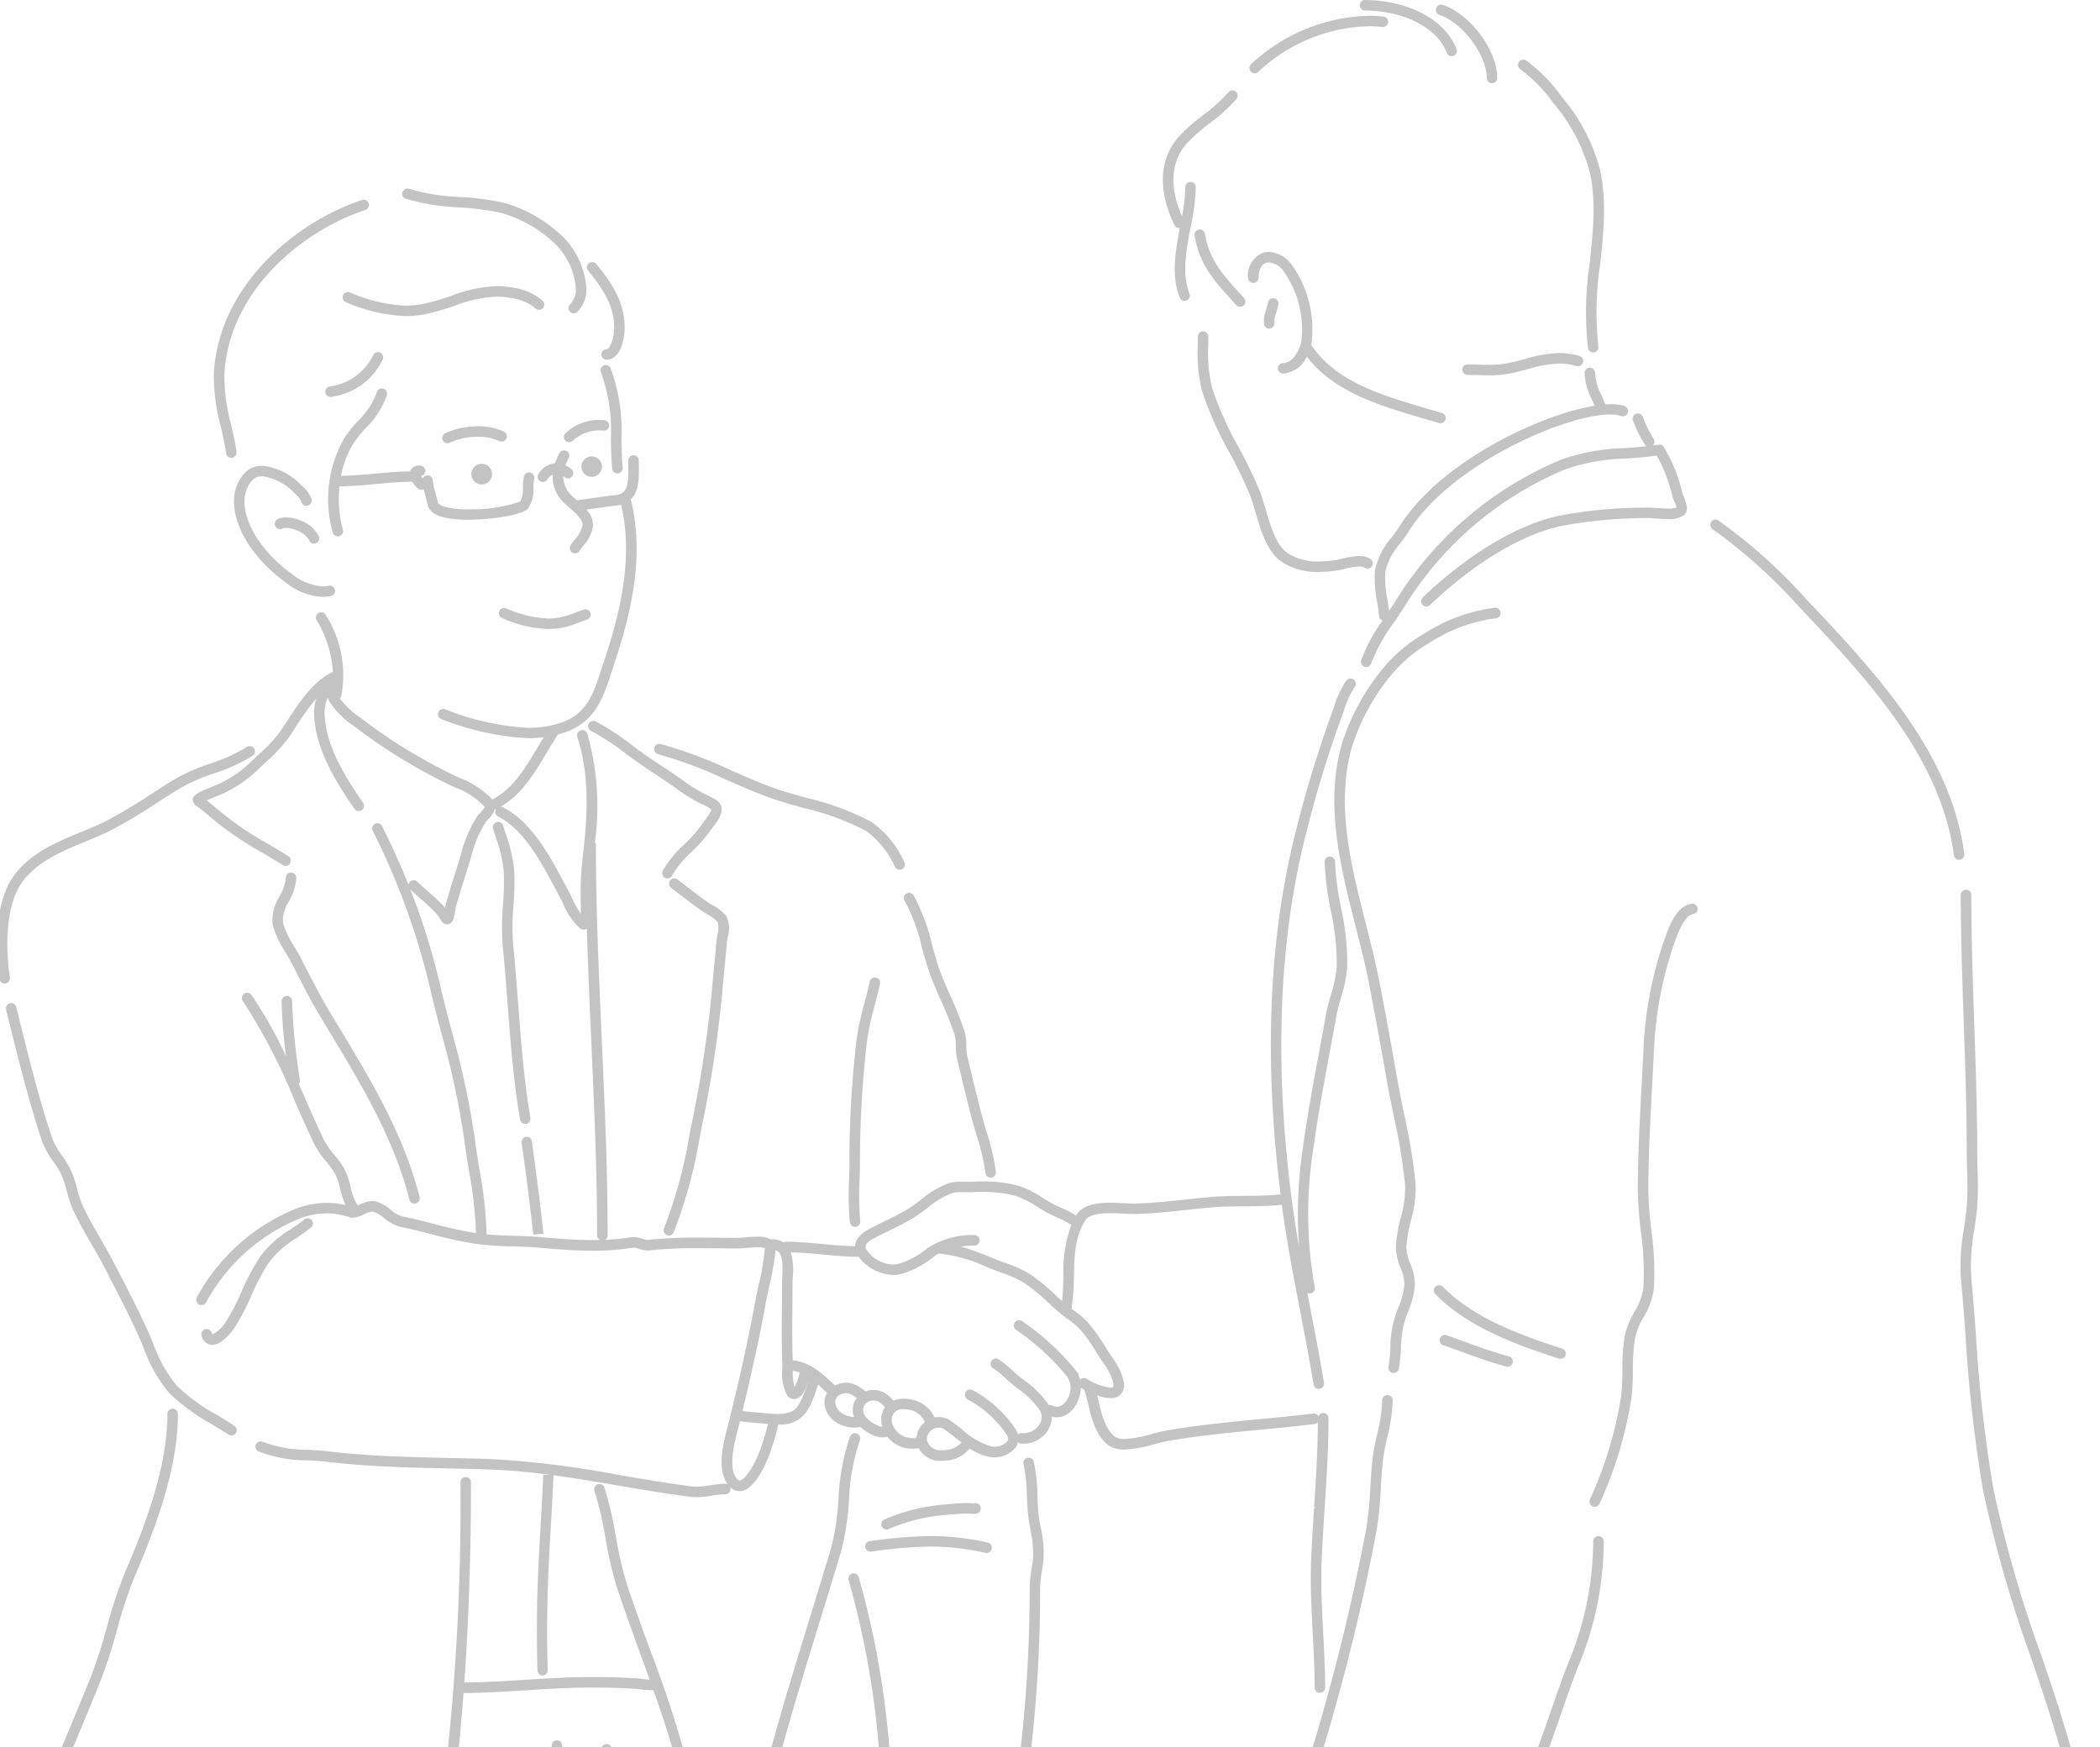 <svg xmlns="http://www.w3.org/2000/svg" xmlns:xlink="http://www.w3.org/1999/xlink" width="220" height="183.04" viewBox="0 0 220 183.04"><defs><clipPath id="a"><rect width="220" height="183.04" fill="#111" stroke="rgba(0,0,0,0)" stroke-width="1"/></clipPath></defs><g transform="translate(-1227.009 -235.698)" opacity="0.25"><g transform="translate(1227.009 235.698)" clip-path="url(#a)"><g transform="translate(-0.325 0)"><path d="M1302.066,398.373l-.078.006a.537.537,0,0,0-.457.606c.468,3.342.87,6.536,1.2,9.491l.016.146.146-.016c.254-.028.51-.044.767-.055l.157-.007-.018-.156c-.328-2.966-.732-6.18-1.2-9.552A.537.537,0,0,0,1302.066,398.373Z" transform="translate(-1246.555 -279.269)" fill="#111" stroke="rgba(0,0,0,0)" stroke-width="1"/><path d="M1314.017,298.794a.547.547,0,0,0,.548.5l.05,0a.55.55,0,0,0,.5-.6c-.094-1.027-.112-2.071-.13-3.1a18.755,18.755,0,0,0-1.129-7.313.55.55,0,0,0-1.012.433,17.663,17.663,0,0,1,1.04,6.914C1313.9,296.661,1313.92,297.727,1314.017,298.794Z" transform="translate(-1249.56 -249.693)" fill="#111" stroke="rgba(0,0,0,0)" stroke-width="1"/><path d="M1284.839,263.746a22.79,22.79,0,0,0,5.6.906,27.057,27.057,0,0,1,4.379.577,13.322,13.322,0,0,1,5.832,3.413,7.278,7.278,0,0,1,2.005,4.469,2.262,2.262,0,0,1-.593,1.691.55.55,0,1,0,.777.778,3.311,3.311,0,0,0,.917-2.48,8.413,8.413,0,0,0-2.344-5.252,14.436,14.436,0,0,0-6.332-3.686,27.827,27.827,0,0,0-4.558-.6,21.6,21.6,0,0,1-5.334-.854.55.55,0,0,0-.347,1.045Z" transform="translate(-1242.005 -242.923)" fill="#111" stroke="rgba(0,0,0,0)" stroke-width="1"/><path d="M1313.7,280.364c-.049.936-.45,1.963-.768,1.963a.55.55,0,1,0,0,1.1c1.352,0,1.813-1.966,1.867-3.005.155-2.959-1.448-5.175-2.963-7.02a.55.55,0,0,0-.851.7C1312.705,276.19,1313.823,278.055,1313.7,280.364Z" transform="translate(-1249.045 -245.742)" fill="#111" stroke="rgba(0,0,0,0)" stroke-width="1"/><path d="M1296.921,278.965a.552.552,0,0,0,0-.778,5.752,5.752,0,0,0-3.065-1.367,8.425,8.425,0,0,0-1.721-.176,15.073,15.073,0,0,0-4.82,1.024,24.884,24.884,0,0,1-2.855.825,9.266,9.266,0,0,1-1.9.195,16.444,16.444,0,0,1-5.853-1.387.555.555,0,0,0-.2-.037.55.55,0,0,0-.2,1.063,17.308,17.308,0,0,0,6.279,1.455,10.551,10.551,0,0,0,2.091-.211,26.1,26.1,0,0,0,2.98-.859,14.02,14.02,0,0,1,4.462-.969,7.4,7.4,0,0,1,1.508.154,4.7,4.7,0,0,1,2.51,1.067.55.55,0,0,0,.779,0Z" transform="translate(-1239.738 -246.665)" fill="#111" stroke="rgba(0,0,0,0)" stroke-width="1"/><path d="M1274.024,290.781a.537.537,0,0,0,.116-.013,6.978,6.978,0,0,0,5.344-3.893.551.551,0,0,0-.246-.737.55.55,0,0,0-.739.246,5.908,5.908,0,0,1-4.59,3.308.55.55,0,0,0-.422.654A.553.553,0,0,0,1274.024,290.781Z" transform="translate(-1239.074 -249.192)" fill="#111" stroke="rgba(0,0,0,0)" stroke-width="1"/><path d="M1258.84,290.849a.551.551,0,0,0,.543.472l.079-.006a.551.551,0,0,0,.465-.622c-.141-.983-.363-1.962-.582-2.929a19.142,19.142,0,0,1-.69-5.2c.451-8.6,7.973-14.951,14.771-17.217a.551.551,0,0,0-.176-1.073.559.559,0,0,0-.172.028c-7.141,2.382-15.044,9.095-15.522,18.205a20.058,20.058,0,0,0,.719,5.509C1258.485,288.944,1258.7,289.9,1258.84,290.849Z" transform="translate(-1234.825 -243.352)" fill="#111" stroke="rgba(0,0,0,0)" stroke-width="1"/><path d="M1267.584,304.478l-.134-.13a6.615,6.615,0,0,0-4.052-2c-.06,0-.12,0-.18.005a2.435,2.435,0,0,0-1.838.956c-2.165,2.735-.045,6.352.657,7.395a15.651,15.651,0,0,0,3.76,3.83,6.717,6.717,0,0,0,3.917,1.554,4.2,4.2,0,0,0,.878-.093.55.55,0,0,0-.119-1.087.559.559,0,0,0-.112.012,3.07,3.07,0,0,1-.642.067,5.692,5.692,0,0,1-3.269-1.339,14.551,14.551,0,0,1-3.5-3.558c-.6-.887-2.411-3.946-.708-6.1a1.361,1.361,0,0,1,1.038-.54l.1,0a5.625,5.625,0,0,1,3.3,1.68l.147.143a2.626,2.626,0,0,1,.668.838.547.547,0,0,0,.53.417.537.537,0,0,0,.137-.018.549.549,0,0,0,.4-.666A3.185,3.185,0,0,0,1267.584,304.478Z" transform="translate(-1235.596 -253.549)" fill="#111" stroke="rgba(0,0,0,0)" stroke-width="1"/><path d="M1267.444,309.732a1.939,1.939,0,0,0-.875.187.55.55,0,0,0,.248,1.043.563.563,0,0,0,.246-.058.881.881,0,0,1,.384-.071,3.006,3.006,0,0,1,1.088.25,2.515,2.515,0,0,1,1.322,1.027.55.55,0,0,0,1.044-.348,3.417,3.417,0,0,0-1.945-1.7A4.2,4.2,0,0,0,1267.444,309.732Z" transform="translate(-1237.152 -255.527)" fill="#111" stroke="rgba(0,0,0,0)" stroke-width="1"/><path d="M1297.741,354.964a14.958,14.958,0,0,1,.818,3.476,29.366,29.366,0,0,1-.078,3.58,26.152,26.152,0,0,0-.034,4.22c.2,2.035.36,4.1.513,6.1.3,4,.619,8.128,1.307,12.161a.549.549,0,0,0,.542.458l.092-.008a.551.551,0,0,0,.451-.635c-.681-3.989-.994-8.1-1.3-12.141-.152-1.983-.308-4.035-.51-6.048a25.479,25.479,0,0,1,.038-4.055,29.658,29.658,0,0,0,.077-3.7,15.8,15.8,0,0,0-.868-3.742c-.1-.312-.2-.621-.29-.925a.545.545,0,0,0-.524-.392.549.549,0,0,0-.529.709C1297.54,354.33,1297.639,354.646,1297.741,354.964Z" transform="translate(-1245.461 -267.2)" fill="#111" stroke="rgba(0,0,0,0)" stroke-width="1"/><path d="M1311.521,464.986c-.781-2.149-1.588-4.37-2.322-6.574a38.325,38.325,0,0,1-1.193-5.11,38.631,38.631,0,0,0-1.2-5.132.549.549,0,0,0-.523-.376.558.558,0,0,0-.173.027.551.551,0,0,0-.348.7,37.859,37.859,0,0,1,1.168,5.011,39.132,39.132,0,0,0,1.225,5.231c.734,2.2,1.538,4.416,2.315,6.557l.03.081q.522,1.437,1.045,2.895a7.608,7.608,0,0,1-.763-.073c-.181-.024-.347-.045-.478-.055-1.841-.128-3.643-.145-5.007-.145-2.279,0-4.586.147-6.843.291-2.085.133-4.235.264-6.327.279.466-6.609.7-13.569.7-20.974a.55.55,0,0,0-1.1,0,252.544,252.544,0,0,1-2.9,40.305l-.028.17h1.115l.02-.123c.933-5.818,1.633-11.884,2.112-18.276,2.172-.012,4.373-.149,6.515-.285,2.218-.141,4.511-.287,6.737-.287,1.345,0,3.12.015,4.929.143.108.007.238.025.409.048a7.5,7.5,0,0,0,.978.087,2.6,2.6,0,0,0,.315-.02,95.249,95.249,0,0,1,3.065,10.146,34.741,34.741,0,0,1,.735,7.754.551.551,0,0,0,.551.549.544.544,0,0,0,.388-.161.55.55,0,0,0,.161-.391,35.763,35.763,0,0,0-.763-8A123.4,123.4,0,0,0,1311.521,464.986Z" transform="translate(-1243.16 -292.311)" fill="#111" stroke="rgba(0,0,0,0)" stroke-width="1"/><path d="M1311.815,338.917a.557.557,0,0,0-.246-.058.55.55,0,0,0-.246,1.043,25.594,25.594,0,0,1,3.665,2.4s.623.46.884.649c.772.561,1.585,1.1,2.3,1.569l.085.056c.387.255.772.51,1.155.77.257.174.513.356.815.57a17,17,0,0,0,2.6,1.621l.1.048a4.655,4.655,0,0,1,.988.536h0c.02.065-.017.321-.753,1.285-.113.149-.212.279-.28.381a13.7,13.7,0,0,1-1.779,2.005,11.194,11.194,0,0,0-2.261,2.777.55.55,0,1,0,.984.492,10.275,10.275,0,0,1,2.061-2.5,14.507,14.507,0,0,0,1.911-2.167c.056-.084.137-.19.24-.324.5-.65,1.176-1.54.921-2.3-.154-.458-.716-.794-1.574-1.185l-.1-.045a16.28,16.28,0,0,1-2.437-1.527c-.275-.2-.549-.39-.824-.577-.416-.283-.835-.559-1.264-.841-.747-.493-1.518-1-2.251-1.534-.262-.19-.875-.644-.875-.644A26.479,26.479,0,0,0,1311.815,338.917Z" transform="translate(-1249.086 -263.329)" fill="#111" stroke="rgba(0,0,0,0)" stroke-width="1"/><path d="M1327.348,367.971c-.065.775-.14,1.548-.215,2.321l-.015.155c-.087.892-.172,1.785-.247,2.678a124.841,124.841,0,0,1-2.138,14.062l-.182.915a49.843,49.843,0,0,1-2.693,9.951.55.55,0,0,0,1.012.433,50.687,50.687,0,0,0,2.761-10.17l.181-.914a125.445,125.445,0,0,0,2.155-14.186c.074-.889.16-1.776.247-2.664.08-.829.16-1.658.23-2.487.012-.131.04-.293.076-.494a3.13,3.13,0,0,0-.119-2.2,4.521,4.521,0,0,0-1.46-1.157c-.169-.1-.326-.195-.449-.279-.735-.508-1.445-1.055-2.186-1.627-.343-.264-.688-.529-1.041-.794a.55.55,0,0,0-.659.882c.364.273.72.547,1.076.821.661.51,1.41,1.088,2.184,1.623.138.1.313.2.512.319a4.1,4.1,0,0,1,1.108.822,2.933,2.933,0,0,1-.049,1.395C1327.4,367.6,1327.362,367.808,1327.348,367.971Z" transform="translate(-1251.965 -269.368)" fill="#111" stroke="rgba(0,0,0,0)" stroke-width="1"/><path d="M1268.414,361.111a.55.55,0,1,0-1.1,0,4.849,4.849,0,0,1-.665,1.969,4.538,4.538,0,0,0-.7,3.022,10.855,10.855,0,0,0,1.36,2.865c.239.4.466.78.664,1.171.994,1.958,1.933,3.806,3.048,5.666l.938,1.558c3.3,5.477,6.717,11.139,8.3,17.474a.551.551,0,0,0,.534.417.544.544,0,0,0,.134-.017.551.551,0,0,0,.4-.667c-1.624-6.5-5.082-12.231-8.427-17.778l-.935-1.554c-1.1-1.833-2.04-3.683-3.034-5.643-.189-.374-.424-.768-.684-1.2a10.071,10.071,0,0,1-1.226-2.536,3.716,3.716,0,0,1,.619-2.289A5.674,5.674,0,0,0,1268.414,361.111Z" transform="translate(-1237.047 -269.141)" fill="#111" stroke="rgba(0,0,0,0)" stroke-width="1"/><path d="M1320.873,343.232A45.466,45.466,0,0,1,1328,345.9c1.393.613,2.834,1.246,4.33,1.8,1.219.452,2.556.823,3.849,1.182a27.065,27.065,0,0,1,6.477,2.385,9.441,9.441,0,0,1,3.036,3.776.55.55,0,1,0,.972-.515,10.378,10.378,0,0,0-3.447-4.208,27.926,27.926,0,0,0-6.744-2.5c-1.33-.369-2.587-.717-3.76-1.152-1.471-.546-2.9-1.173-4.272-1.778a46.955,46.955,0,0,0-7.3-2.731.571.571,0,0,0-.136-.017.55.55,0,0,0-.136,1.083Z" transform="translate(-1251.603 -264.21)" fill="#111" stroke="rgba(0,0,0,0)" stroke-width="1"/><path d="M1356.137,363.881a.549.549,0,0,0,.076.414,19.758,19.758,0,0,1,1.824,4.958c.268.966.546,1.966.851,2.791.342.928.748,1.846,1.145,2.743a34.764,34.764,0,0,1,1.4,3.506,4.676,4.676,0,0,1,.141,1.232,6.449,6.449,0,0,0,.13,1.305c.445,1.879.929,3.9,1.45,5.934.159.62.349,1.258.551,1.94a24.236,24.236,0,0,1,.971,4.1.55.55,0,0,0,.546.49l.061,0a.55.55,0,0,0,.487-.607,25.037,25.037,0,0,0-1.012-4.3c-.191-.643-.38-1.277-.537-1.892-.533-2.087-1.03-4.162-1.445-5.917a5.56,5.56,0,0,1-.1-1.086,5.522,5.522,0,0,0-.191-1.529,35.964,35.964,0,0,0-1.449-3.628c-.386-.873-.786-1.776-1.116-2.669-.285-.775-.546-1.71-.822-2.7a20.49,20.49,0,0,0-1.959-5.26.55.55,0,0,0-1,.182Z" transform="translate(-1261.114 -269.914)" fill="#111" stroke="rgba(0,0,0,0)" stroke-width="1"/><path d="M1349.433,395.283a109.425,109.425,0,0,1,.755-13.186,30.779,30.779,0,0,1,.8-3.635c.191-.725.389-1.474.549-2.221a.548.548,0,0,0-.419-.653.529.529,0,0,0-.122-.014.549.549,0,0,0-.534.434c-.161.739-.363,1.5-.548,2.208a31.549,31.549,0,0,0-.821,3.732,110.442,110.442,0,0,0-.764,13.317c-.006.388-.018.782-.028,1.18l-.005.171a34.045,34.045,0,0,0,.076,4.6.549.549,0,0,0,.546.491l.061,0a.551.551,0,0,0,.487-.606,33,33,0,0,1-.07-4.445C1349.413,396.187,1349.427,395.731,1349.433,395.283Z" transform="translate(-1259.017 -273.162)" fill="#111" stroke="rgba(0,0,0,0)" stroke-width="1"/><path d="M1227.921,366.721c-.249-1.676-.872-7.371,1.521-10.3,1.607-1.966,4-2.958,6.322-3.917.9-.373,1.836-.758,2.716-1.2a51.426,51.426,0,0,0,4.817-2.868c.785-.507,1.674-1.081,2.526-1.593a19.633,19.633,0,0,1,3.469-1.508,18.453,18.453,0,0,0,4.065-1.855.55.55,0,0,0-.306-1.008.543.543,0,0,0-.305.092,17.6,17.6,0,0,1-3.828,1.736,20.5,20.5,0,0,0-3.661,1.6c-.863.518-1.724,1.074-2.579,1.627a50.259,50.259,0,0,1-4.69,2.793c-.836.419-1.745.8-2.644,1.168-2.443,1.01-4.971,2.055-6.753,4.236-2.677,3.273-2.023,9.365-1.758,11.154a.552.552,0,0,0,.544.47l.081-.006A.552.552,0,0,0,1227.921,366.721Z" transform="translate(-1226.565 -264.298)" fill="#111" stroke="rgba(0,0,0,0)" stroke-width="1"/><path d="M1250.005,422.421a19.775,19.775,0,0,1-4.264-3.107,14.759,14.759,0,0,1-2.468-4.434c-.211-.507-.422-1.011-.646-1.5-1-2.182-2.135-4.37-3.232-6.487l-.263-.505c-.43-.831-.908-1.657-1.372-2.459-.662-1.143-1.346-2.325-1.893-3.527a11.681,11.681,0,0,1-.569-1.734,10.226,10.226,0,0,0-.815-2.267c-.232-.421-.5-.814-.768-1.2a7.587,7.587,0,0,1-1.034-1.848c-1.336-4.006-2.376-8.19-3.383-12.236l-.362-1.456a.551.551,0,0,0-.532-.417.526.526,0,0,0-.135.018.551.551,0,0,0-.4.667l.367,1.472c1.011,4.064,2.057,8.267,3.4,12.3a8.725,8.725,0,0,0,1.192,2.153c.252.368.489.714.691,1.081a9.325,9.325,0,0,1,.72,2.032,12.449,12.449,0,0,0,.627,1.893c.569,1.252,1.267,2.458,1.942,3.623.432.746.922,1.592,1.349,2.415l.27.522c1.091,2.1,2.218,4.279,3.2,6.421.223.488.433.991.644,1.5a15.5,15.5,0,0,0,2.661,4.726,20.608,20.608,0,0,0,4.51,3.306c.617.373,1.2.726,1.734,1.082a.55.55,0,0,0,.611-.915C1251.232,423.164,1250.636,422.8,1250.005,422.421Z" transform="translate(-1226.908 -274.144)" fill="#111" stroke="rgba(0,0,0,0)" stroke-width="1"/><path d="M1265.7,412.138c.507-.345,1.032-.7,1.561-1.125a.55.55,0,0,0-.688-.86c-.5.4-1,.742-1.5,1.078a10.972,10.972,0,0,0-3.117,2.793,22.257,22.257,0,0,0-1.945,3.648,23.61,23.61,0,0,1-1.616,3.131,3.679,3.679,0,0,1-1.451,1.4.494.494,0,0,1-.093-.185.55.55,0,0,0-.523-.376.562.562,0,0,0-.173.028.552.552,0,0,0-.348.7,1.188,1.188,0,0,0,.976.921,1.211,1.211,0,0,0,.137.008c1.137,0,2.272-1.7,2.4-1.9a24.38,24.38,0,0,0,1.7-3.277,21.449,21.449,0,0,1,1.844-3.47A10.091,10.091,0,0,1,1265.7,412.138Z" transform="translate(-1234.357 -282.392)" fill="#111" stroke="rgba(0,0,0,0)" stroke-width="1"/><path d="M1245.7,437.288a.551.551,0,0,0-.551.55c0,5.491-2.239,11.458-4.43,16.572a48.422,48.422,0,0,0-1.911,5.769,53.834,53.834,0,0,1-1.652,5.13c-.784,1.958-1.613,3.944-2.415,5.863-1.663,3.983-3.383,8.1-4.816,12.272-.2.574-.384,1.153-.571,1.732l-.095.294h1.158l.146-.45c.131-.407.263-.815.4-1.219,1.421-4.135,3.134-8.238,4.792-12.206l.042-.1c.79-1.893,1.606-3.848,2.379-5.78a54.233,54.233,0,0,0,1.69-5.245,47.512,47.512,0,0,1,1.864-5.63c2.234-5.215,4.518-11.315,4.518-17.005A.551.551,0,0,0,1245.7,437.288Z" transform="translate(-1227.284 -289.692)" fill="#111" stroke="rgba(0,0,0,0)" stroke-width="1"/><path d="M1313.987,488.634c-.005-.931-.01-1.863-.01-2.8a.55.55,0,0,0-1.1,0c0,.994.005,1.986.01,2.978.017,2.99.034,6.082-.108,9.108a.548.548,0,0,0,.108.344l.044.061h.793l.044-.06a.54.54,0,0,0,.11-.294c.144-3.048.127-6.154.11-9.165Z" transform="translate(-1249.556 -302.548)" fill="#111" stroke="rgba(0,0,0,0)" stroke-width="1"/><path d="M1306.121,484.739a.551.551,0,0,0-.55.551c0,4.2-.312,8.418-.66,12.733l-.013.158h1.1l.01-.135c.348-4.3.659-8.514.659-12.756A.552.552,0,0,0,1306.121,484.739Z" transform="translate(-1247.453 -302.401)" fill="#111" stroke="rgba(0,0,0,0)" stroke-width="1"/><path d="M1345.416,441.553a.55.55,0,0,0-.306-.715.549.549,0,0,0-.715.306,22.721,22.721,0,0,0-1.208,6.521,26.464,26.464,0,0,1-.81,5.273q-1.039,3.465-2.107,6.907c-2.563,8.329-5.213,16.941-7,25.708a.551.551,0,0,0,.43.649.567.567,0,0,0,.109.012.552.552,0,0,0,.539-.44c1.778-8.713,4.42-17.3,6.976-25.606.708-2.3,1.417-4.6,2.11-6.914a27.321,27.321,0,0,0,.853-5.505A21.867,21.867,0,0,1,1345.416,441.553Z" transform="translate(-1255.016 -290.632)" fill="#111" stroke="rgba(0,0,0,0)" stroke-width="1"/><path d="M1352.512,489.038a.542.542,0,0,0-.2-.416,60.457,60.457,0,0,0,.2-9.369,92.677,92.677,0,0,0-3.222-18,.551.551,0,0,0-.528-.4.572.572,0,0,0-.153.021.55.55,0,0,0-.378.68,91.4,91.4,0,0,1,3.182,17.777,71.315,71.315,0,0,1-.449,11.925.542.542,0,0,0,.237.5l.038.026h.546l.037-.026a.537.537,0,0,0,.221-.342c.018.045.031.083.051.129a.534.534,0,0,0,.153.2l.041.035h.621l.041-.034a.544.544,0,0,0,.158-.63A6.224,6.224,0,0,1,1352.512,489.038Z" transform="translate(-1259.004 -296.004)" fill="#111" stroke="rgba(0,0,0,0)" stroke-width="1"/><path d="M1373.977,450.264c-.078-.67-.106-1.369-.133-2.056a17.083,17.083,0,0,0-.384-3.5.547.547,0,0,0-.531-.417.566.566,0,0,0-.136.017.551.551,0,0,0-.4.667,15.963,15.963,0,0,1,.352,3.282c.026.66.055,1.409.141,2.14.054.461.139.942.229,1.443a11.632,11.632,0,0,1,.276,2.924c-.035.387-.093.763-.159,1.195a13.069,13.069,0,0,0-.2,2.034,147.531,147.531,0,0,1-2.894,29.182l-.035.176h1.12l.024-.117a148.509,148.509,0,0,0,2.886-29.24,12.047,12.047,0,0,1,.191-1.865c.065-.418.129-.835.168-1.264a12.456,12.456,0,0,0-.295-3.251C1374.107,451.149,1374.027,450.7,1373.977,450.264Z" transform="translate(-1264.84 -291.566)" fill="#111" stroke="rgba(0,0,0,0)" stroke-width="1"/><path d="M1363.452,456.195a27.123,27.123,0,0,0-6.022-.681,47.829,47.829,0,0,0-6.3.529.551.551,0,0,0,.068,1.1l.078-.005a46.506,46.506,0,0,1,6.167-.526,25.955,25.955,0,0,1,5.776.662.55.55,0,0,0,.238-1.075Z" transform="translate(-1259.654 -294.573)" fill="#111" stroke="rgba(0,0,0,0)" stroke-width="1"/><path d="M1353.465,453.562a.552.552,0,0,0,.22-.047,18.479,18.479,0,0,1,5.972-1.474c.981-.1,1.692-.144,2.17-.144.2,0,.325.008.436.015.081.005.155.01.236.01a2.392,2.392,0,0,0,.36-.029.55.55,0,0,0,.468-.621.552.552,0,0,0-.545-.474l-.077.006a1.415,1.415,0,0,1-.206.018c-.05,0-.1,0-.169-.009-.118-.007-.265-.018-.5-.018-.516,0-1.263.05-2.284.15a19.5,19.5,0,0,0-6.306,1.561.551.551,0,0,0,.221,1.055Z" transform="translate(-1260.259 -293.31)" fill="#111" stroke="rgba(0,0,0,0)" stroke-width="1"/><path d="M1310.072,302.084a1.074,1.074,0,1,0,1.075-1.076A1.076,1.076,0,0,0,1310.072,302.084Z" transform="translate(-1248.834 -253.191)" fill="#111" stroke="rgba(0,0,0,0)" stroke-width="1"/><path d="M1294.347,303.149a1.083,1.083,0,1,0,1.082-1.082A1.084,1.084,0,0,0,1294.347,303.149Z" transform="translate(-1244.641 -253.474)" fill="#111" stroke="rgba(0,0,0,0)" stroke-width="1"/><path d="M1312.307,296.375a.551.551,0,0,0-.55-.55,5.148,5.148,0,0,0-4.014,1.354.55.55,0,1,0,.777.778,4.135,4.135,0,0,1,3.237-1.032A.551.551,0,0,0,1312.307,296.375Z" transform="translate(-1248.17 -251.802)" fill="#111" stroke="rgba(0,0,0,0)" stroke-width="1"/><path d="M1296.406,298.305a.556.556,0,0,0,.494-.3.551.551,0,0,0-.246-.738,6.175,6.175,0,0,0-2.734-.562,8.055,8.055,0,0,0-3.433.728.55.55,0,0,0,.245,1.043.534.534,0,0,0,.246-.059,6.927,6.927,0,0,1,2.94-.613,5.1,5.1,0,0,1,2.242.445A.541.541,0,0,0,1296.406,298.305Z" transform="translate(-1243.53 -252.037)" fill="#111" stroke="rgba(0,0,0,0)" stroke-width="1"/><path d="M1298.6,323.749a12.723,12.723,0,0,0,4.8,1.149,8.649,8.649,0,0,0,1.315-.1,10.311,10.311,0,0,0,2.035-.613c.261-.1.518-.194.766-.277a.55.55,0,0,0-.175-1.072.54.54,0,0,0-.173.028c-.262.087-.531.188-.813.294a9.632,9.632,0,0,1-1.807.553,7.6,7.6,0,0,1-1.129.085,11.823,11.823,0,0,1-4.407-1.066.563.563,0,0,0-.2-.04.55.55,0,0,0-.2,1.06Z" transform="translate(-1245.682 -258.998)" fill="#111" stroke="rgba(0,0,0,0)" stroke-width="1"/><path d="M1399.227,283.664a.55.55,0,1,0-1.1,0c0,.286,0,.571-.006.857a16.318,16.318,0,0,0,.444,4.84,35.447,35.447,0,0,0,2.846,6.4,48.437,48.437,0,0,1,2.157,4.463c.2.507.39,1.144.59,1.827.6,2.03,1.279,4.331,2.893,5.3a6.845,6.845,0,0,0,3.676.976,15.074,15.074,0,0,0,1.869-.14,9.052,9.052,0,0,0,.922-.187,6.955,6.955,0,0,1,1.488-.247,1.1,1.1,0,0,1,.609.139.551.551,0,0,0,.612-.916,2.141,2.141,0,0,0-1.223-.322,7.751,7.751,0,0,0-1.742.275c-.3.071-.581.138-.8.166a14.142,14.142,0,0,1-1.751.129,5.687,5.687,0,0,1-3.092-.817c-1.248-.75-1.862-2.835-2.4-4.675-.207-.7-.4-1.364-.624-1.918a48.849,48.849,0,0,0-2.211-4.58,34.548,34.548,0,0,1-2.758-6.18,15.245,15.245,0,0,1-.4-4.523C1399.224,284.241,1399.227,283.953,1399.227,283.664Z" transform="translate(-1272.312 -248.398)" fill="#111" stroke="rgba(0,0,0,0)" stroke-width="1"/><path d="M1405.858,275a.551.551,0,0,0,.55-.55c0-.8.273-1.361.749-1.538a.978.978,0,0,1,.341-.059,2.1,2.1,0,0,1,1.475.846,10.514,10.514,0,0,1,1.891,7.554c-.2.828-.879,2.141-1.889,2.141a.55.55,0,1,0,0,1.1,2.982,2.982,0,0,0,2.488-1.775c2.824,3.717,7.709,5.159,12.049,6.433.609.179,1.2.354,1.777.529a.517.517,0,0,0,.163.026.55.55,0,0,0,.162-1.076c-.578-.178-1.177-.354-1.8-.535-4.361-1.281-9.305-2.732-11.829-6.521-.015-.022-.04-.033-.059-.053l0-.015a11.652,11.652,0,0,0-2.126-8.522,3.177,3.177,0,0,0-2.315-1.231,2.056,2.056,0,0,0-.717.127,2.54,2.54,0,0,0-1.468,2.57A.551.551,0,0,0,1405.858,275Z" transform="translate(-1274.23 -245.356)" fill="#111" stroke="rgba(0,0,0,0)" stroke-width="1"/><path d="M1408.126,281.559a.551.551,0,0,0,.55-.55v-.195a1.2,1.2,0,0,1,.062-.537c.062-.2.166-.529.337-1.215a.55.55,0,1,0-1.068-.266c-.161.644-.258.958-.32,1.159a2.06,2.06,0,0,0-.111.862v.191A.551.551,0,0,0,1408.126,281.559Z" transform="translate(-1274.835 -247.13)" fill="#111" stroke="rgba(0,0,0,0)" stroke-width="1"/><path d="M1394.854,263.068c.018,0,.034-.01.052-.012-.468,2.487-.906,5.041-.008,7.287a.55.55,0,1,0,1.022-.408c-.812-2.031-.339-4.529.119-6.954a23.248,23.248,0,0,0,.544-4.205.55.55,0,1,0-1.1,0,17.621,17.621,0,0,1-.346,3.044c-.769-1.715-1.79-5.1.543-7.664a18.964,18.964,0,0,1,2.377-2.087,17.574,17.574,0,0,0,2.762-2.5.55.55,0,1,0-.845-.7,16.575,16.575,0,0,1-2.6,2.344,19.761,19.761,0,0,0-2.514,2.213c-3.01,3.314-1.353,7.64-.5,9.347A.547.547,0,0,0,1394.854,263.068Z" transform="translate(-1270.983 -239.171)" fill="#111" stroke="rgba(0,0,0,0)" stroke-width="1"/><path d="M1406.047,243.985a.546.546,0,0,0,.389-.162,17.471,17.471,0,0,1,11.607-4.77,13.03,13.03,0,0,1,1.444.081.548.548,0,0,0,.543-.486.549.549,0,0,0-.481-.61,12.774,12.774,0,0,0-1.49-.084,18.653,18.653,0,0,0-12.4,5.092.55.55,0,0,0,.389.939Z" transform="translate(-1274.28 -236.302)" fill="#111" stroke="rgba(0,0,0,0)" stroke-width="1"/><path d="M1432.506,237.433c2.409.8,4.957,4.2,4.957,6.614a.55.55,0,1,0,1.1,0c0-2.9-2.828-6.7-5.71-7.659a.55.55,0,0,0-.347,1.045Z" transform="translate(-1281.382 -235.875)" fill="#111" stroke="rgba(0,0,0,0)" stroke-width="1"/><path d="M1421.82,236.8c3.378,0,7.336,1.371,8.562,4.435a.548.548,0,0,0,.511.346.556.556,0,0,0,.2-.04.55.55,0,0,0,.306-.715c-1.415-3.542-5.833-5.127-9.583-5.127a.55.55,0,1,0,0,1.1Z" transform="translate(-1278.486 -235.698)" fill="#111" stroke="rgba(0,0,0,0)" stroke-width="1"/><path d="M1447.558,248.776a18.552,18.552,0,0,1,3.844,7.33c.658,3.068.309,6.3-.029,9.434a34.387,34.387,0,0,0-.183,8.9.547.547,0,0,0,.543.467l.084-.007a.549.549,0,0,0,.46-.627,33.56,33.56,0,0,1,.191-8.617c.347-3.214.7-6.538.011-9.778a19.567,19.567,0,0,0-4.051-7.775,16.45,16.45,0,0,0-3.73-3.793.551.551,0,0,0-.612.916A15.535,15.535,0,0,1,1447.558,248.776Z" transform="translate(-1284.505 -237.979)" fill="#111" stroke="rgba(0,0,0,0)" stroke-width="1"/><path d="M1398.207,268.539l-.089.007a.552.552,0,0,0-.453.633c.505,3.028,1.995,4.668,3.879,6.745l.48.532a.551.551,0,0,0,.959-.34.547.547,0,0,0-.141-.4l-.485-.535c-1.763-1.943-3.156-3.478-3.607-6.185A.548.548,0,0,0,1398.207,268.539Z" transform="translate(-1272.19 -244.494)" fill="#111" stroke="rgba(0,0,0,0)" stroke-width="1"/><path d="M1437.638,287.438c-.387-.012-.777-.024-1.18-.024a.55.55,0,0,0,0,1.1c.391,0,.771.012,1.146.023l.085,0c.352.01.7.02,1.046.02a10.816,10.816,0,0,0,2.195-.2c.692-.138,1.333-.311,1.905-.465a12.422,12.422,0,0,1,3.219-.569,6.553,6.553,0,0,1,1.821.261.55.55,0,0,0,.3-1.059,7.647,7.647,0,0,0-2.122-.3,13.227,13.227,0,0,0-3.51.608c-.553.149-1.179.316-1.831.447a9.846,9.846,0,0,1-1.993.174C1438.362,287.46,1438,287.449,1437.638,287.438Z" transform="translate(-1282.39 -249.233)" fill="#111" stroke="rgba(0,0,0,0)" stroke-width="1"/><path d="M1446.611,291.158a5.346,5.346,0,0,1-.65-2.289.55.55,0,0,0-1.1,0,6.289,6.289,0,0,0,.75,2.746c.1.223.2.454.3.688-5.688.92-16.224,5.874-20.447,12.649-.215.346-.483.707-.795,1.126a7.49,7.49,0,0,0-1.781,3.548,13.033,13.033,0,0,0,.235,3.2c.079.5.16,1.018.207,1.513a.544.544,0,0,0,.369.466,17.029,17.029,0,0,0-2.243,4.153.552.552,0,0,0,.362.688.54.54,0,0,0,.163.026.549.549,0,0,0,.526-.388,18.393,18.393,0,0,1,2.431-4.346c.374-.55.734-1.081,1.046-1.584a36.068,36.068,0,0,1,16.938-14.421,20.977,20.977,0,0,1,6.294-1.1c1.051-.074,2.133-.155,3.2-.311a16.051,16.051,0,0,1,1.648,4.274l.027.094a3.218,3.218,0,0,0,.135.353,5.727,5.727,0,0,1,.273.721,2.437,2.437,0,0,1-.931.111c-.451,0-.937-.037-1.255-.061s-.576-.042-.829-.042l-.206.007a48.813,48.813,0,0,0-9.187.867c-6.263,1.414-12.007,6.446-14.185,8.543a.55.55,0,1,0,.763.793c2.113-2.034,7.672-6.91,13.665-8.264a48.172,48.172,0,0,1,8.979-.841l.257-.007c.143,0,.335.015.556.033l.1.007c.439.034.9.065,1.328.065a2.573,2.573,0,0,0,1.727-.421c.567-.5.2-1.366-.072-2a1.541,1.541,0,0,1-.064-.16l-.027-.094a16.47,16.47,0,0,0-1.839-4.661c-.012-.018-.032-.025-.045-.041a.541.541,0,0,0-.526-.421l-.091.007c-.2.033-.408.049-.61.076a.527.527,0,0,0,.075-.708,11.5,11.5,0,0,1-1.037-2.077l-.1-.227a.55.55,0,0,0-.508-.336.533.533,0,0,0-.213.044.55.55,0,0,0-.293.72l.1.228a12.127,12.127,0,0,0,1.154,2.283.553.553,0,0,0,.176.153c-.748.081-1.5.146-2.248.2a21.764,21.764,0,0,0-6.6,1.167,37.187,37.187,0,0,0-17.471,14.865c-.205.33-.437.677-.676,1.033-.047-.379-.1-.762-.164-1.159a12.147,12.147,0,0,1-.226-2.924,6.682,6.682,0,0,1,1.572-3c.306-.411.6-.8.841-1.195,4.432-7.11,16.516-12.308,21.12-12.308a3.628,3.628,0,0,1,1.174.16.55.55,0,0,0,.364-1.039,4.486,4.486,0,0,0-1.447-.2c-.18,0-.373.009-.571.023C1446.9,291.814,1446.757,291.478,1446.611,291.158Z" transform="translate(-1278.529 -249.792)" fill="#111" stroke="rgba(0,0,0,0)" stroke-width="1"/><path d="M1497.945,345.081c-1.4-10.639-9.4-19.113-16.463-26.593a56.36,56.36,0,0,0-9.295-8.345.55.55,0,0,0-.611.915,55.525,55.525,0,0,1,9.123,8.2c6.936,7.348,14.8,15.676,16.155,25.962a.55.55,0,0,0,.544.479l.072-.005a.548.548,0,0,0,.474-.617Z" transform="translate(-1291.837 -255.613)" fill="#111" stroke="rgba(0,0,0,0)" stroke-width="1"/><path d="M1423.507,329.817a15.1,15.1,0,0,1,4.193-3.54,16.755,16.755,0,0,1,6.827-2.5.55.55,0,0,0-.067-1.1l-.077.005a17.783,17.783,0,0,0-7.256,2.648,16.137,16.137,0,0,0-4.495,3.808,23.775,23.775,0,0,0-4.2,7.744c-1.835,6.359-.181,12.862,1.421,19.162.518,2.037,1.007,3.961,1.384,5.884.7,3.566,1.343,7.183,1.943,10.582.206,1.169.45,2.346.687,3.487a58.473,58.473,0,0,1,1.173,7.153,10.981,10.981,0,0,1-.464,3.476,14.828,14.828,0,0,0-.5,2.969,5.583,5.583,0,0,0,.48,2.209,4.642,4.642,0,0,1,.411,1.776,8.325,8.325,0,0,1-.639,2.442,10.732,10.732,0,0,0-.826,4.158,15.419,15.419,0,0,1-.2,2.015.551.551,0,0,0,.434.643.532.532,0,0,0,.106.011.549.549,0,0,0,.54-.447,16.6,16.6,0,0,0,.223-2.189,13.156,13.156,0,0,1,.266-2.318,13.836,13.836,0,0,1,.49-1.491,9.109,9.109,0,0,0,.708-2.786,5.574,5.574,0,0,0-.48-2.2,4.68,4.68,0,0,1-.411-1.788,13.773,13.773,0,0,1,.474-2.762,11.952,11.952,0,0,0,.488-3.809,59.4,59.4,0,0,0-1.194-7.292c-.234-1.131-.476-2.3-.679-3.454-.6-3.412-1.249-7.04-1.948-10.6-.382-1.951-.9-3.979-1.4-5.955-1.564-6.147-3.181-12.5-1.427-18.576A22.681,22.681,0,0,1,1423.507,329.817Z" transform="translate(-1277.515 -258.997)" fill="#111" stroke="rgba(0,0,0,0)" stroke-width="1"/><path d="M1464.856,365.024l-.077.006c-1.586.21-2.361,2.376-2.823,3.671l-.072.2a40.556,40.556,0,0,0-2.161,11.655c-.057,1.152-.118,2.3-.182,3.5-.188,3.516-.383,7.152-.4,10.733a40.663,40.663,0,0,0,.326,4.613,29.688,29.688,0,0,1,.253,5.928,6.823,6.823,0,0,1-.942,2.489,8.581,8.581,0,0,0-1.022,2.561,22.22,22.22,0,0,0-.229,3.483,26.072,26.072,0,0,1-.135,2.791,41.693,41.693,0,0,1-3.258,10.775.55.55,0,1,0,1.015.422,42.5,42.5,0,0,0,3.335-11.064,26.955,26.955,0,0,0,.144-2.91,21.342,21.342,0,0,1,.212-3.309,7.672,7.672,0,0,1,.91-2.234,7.766,7.766,0,0,0,1.067-2.9,30.709,30.709,0,0,0-.255-6.155,39.83,39.83,0,0,1-.321-4.484c.021-3.571.215-7.186.4-10.684l.021-.367q.083-1.567.162-3.133a39.4,39.4,0,0,1,2.1-11.334l.073-.207c.3-.846,1.008-2.828,1.932-2.951a.55.55,0,0,0,.473-.617A.55.55,0,0,0,1464.856,365.024Z" transform="translate(-1287.238 -270.337)" fill="#111" stroke="rgba(0,0,0,0)" stroke-width="1"/><path d="M1445.114,427.331a.55.55,0,0,0,.17-1.074c-4.36-1.412-9.282-3.193-12.494-6.475a.55.55,0,0,0-.779-.009.551.551,0,0,0-.007.778c3.386,3.461,8.455,5.3,12.942,6.753A.555.555,0,0,0,1445.114,427.331Z" transform="translate(-1281.307 -284.959)" fill="#111" stroke="rgba(0,0,0,0)" stroke-width="1"/><path d="M1439.791,430.061a.55.55,0,0,0,.529-.4.549.549,0,0,0-.382-.677c-1.748-.484-2.955-.925-4.381-1.445-.657-.24-1.355-.495-2.168-.775a.55.55,0,1,0-.359,1.04c.818.283,1.519.538,2.179.779,1.423.519,2.653.967,4.435,1.461A.528.528,0,0,0,1439.791,430.061Z" transform="translate(-1281.523 -286.864)" fill="#111" stroke="rgba(0,0,0,0)" stroke-width="1"/><path d="M1420.779,435.338a.551.551,0,0,0-.55.551,16.611,16.611,0,0,1-.529,3.553c-.175.789-.356,1.606-.459,2.429-.136,1.092-.2,2.223-.26,3.22a36.088,36.088,0,0,1-.429,4.288,219.756,219.756,0,0,1-6.527,25.823c-.7,2.274-1.542,4.555-2.356,6.761q-.515,1.394-1.016,2.79l-.07.2h1.168l.035-.1q.453-1.255.915-2.508c.778-2.107,1.66-4.494,2.376-6.819a220.484,220.484,0,0,0,6.557-25.951,36.9,36.9,0,0,0,.449-4.484c.061-1.013.124-2.062.25-3.085.1-.791.282-1.613.448-2.347a17.449,17.449,0,0,0,.549-3.771A.552.552,0,0,0,1420.779,435.338Z" transform="translate(-1275.103 -289.169)" fill="#111" stroke="rgba(0,0,0,0)" stroke-width="1"/><path d="M1451.431,455.523a.551.551,0,0,0-.55.55,33.243,33.243,0,0,1-2.639,12.794c-.643,1.655-1.233,3.354-1.812,5.023-.443,1.28-.946,2.73-1.461,4.107-.522,1.393-1.024,2.8-1.547,4.263l-.07.2c-.415,1.16-.83,2.321-1.258,3.477-.514,1.387-.961,2.807-1.408,4.231l-.057.189h1.152l.032-.1c.444-1.41.848-2.68,1.313-3.936.453-1.225.894-2.456,1.333-3.686l.035-.1c.494-1.387.99-2.773,1.507-4.151.507-1.354.987-2.737,1.472-4.134.567-1.638,1.155-3.332,1.8-4.985a34.253,34.253,0,0,0,2.713-13.193A.551.551,0,0,0,1451.431,455.523Z" transform="translate(-1283.648 -294.576)" fill="#111" stroke="rgba(0,0,0,0)" stroke-width="1"/><path d="M1521.65,465.406a156.2,156.2,0,0,0-4.948-18.7c-.374-1.122-.753-2.243-1.138-3.374a130.7,130.7,0,0,1-5.07-17.646,151.486,151.486,0,0,1-1.827-16.286c-.151-1.98-.3-3.955-.479-5.912a21.049,21.049,0,0,1,.325-4.84c.111-.771.225-1.568.3-2.357a32.47,32.47,0,0,0,.04-3.88l0-.14c-.016-.581-.033-1.158-.033-1.727,0-4.5-.158-9.077-.312-13.506l0-.108c-.15-4.385-.306-8.919-.306-13.352a.55.55,0,1,0-1.1,0c0,4.515.158,9.081.311,13.5s.312,8.991.312,13.469c0,.6.017,1.207.035,1.819l0,.084a31.648,31.648,0,0,1-.034,3.744c-.072.784-.194,1.625-.292,2.306a21.92,21.92,0,0,0-.331,5.091c.179,1.96.329,3.937.484,5.974a151.537,151.537,0,0,0,1.836,16.326,131.609,131.609,0,0,0,5.113,17.808l.06.175q.539,1.591,1.073,3.182a154.978,154.978,0,0,1,4.88,18.412l.024.117h1.122Z" transform="translate(-1301.359 -269.802)" fill="#111" stroke="rgba(0,0,0,0)" stroke-width="1"/><path d="M1372.418,401.957c-.016,2.967-.206,5.989-.394,8.916l.147.01h0l-.153.108c-.111,1.741-.227,3.541-.3,5.31-.113,2.612.026,5.239.159,7.794.1,1.86.2,3.783.2,5.668a.55.55,0,1,0,1.1,0c0-1.9-.1-3.824-.2-5.742-.132-2.514-.269-5.113-.157-7.672.077-1.8.194-3.6.306-5.354.2-3.092.406-6.289.406-9.444a.549.549,0,0,0-1.054-.217.592.592,0,0,0-.53-.275h-.01c-1.828.221-3.7.4-5.541.578-3.309.318-6.731.647-10.1,1.244-.33.059-.732.167-1.2.294a12.634,12.634,0,0,1-2.93.545,1.706,1.706,0,0,1-1.045-.259c-.989-.777-1.385-2.45-1.709-3.814-.04-.169-.08-.334-.12-.495a4.308,4.308,0,0,0,1.395.291,1.539,1.539,0,0,0,.891-.242,1.414,1.414,0,0,0,.446-1.638,5.123,5.123,0,0,0-.257-.857,9.869,9.869,0,0,0-.955-1.622c-.113-.165-.224-.329-.328-.491l-.381-.6a18.749,18.749,0,0,0-1.758-2.461,9.861,9.861,0,0,0-1.593-1.346c-.051-.037-.1-.074-.149-.111a22.373,22.373,0,0,0,.258-3.413c.046-2.129.091-4.14,1.213-5.875.313-.484,1.178-.72,2.644-.72.5,0,1,.026,1.43.048l.076,0c.332.018.632.033.879.033l.152,0c1.825-.045,3.678-.242,5.473-.433.857-.092,1.712-.182,2.564-.258,1.133-.1,2.3-.108,3.455-.114,1.269-.007,2.58-.021,3.894-.159.006.043.01.085.016.128.5,3.744,1.223,7.491,1.923,11.116l.014.077c.474,2.459.963,5,1.377,7.513a.547.547,0,0,0,.542.461l.09-.007a.551.551,0,0,0,.454-.632c-.417-2.527-.908-5.075-1.382-7.541l-.021-.107c-.112-.586-.226-1.179-.339-1.77a.536.536,0,0,0,.235.06l.087-.007a.551.551,0,0,0,.457-.63,43.394,43.394,0,0,1-.144-14.6c.46-3.353,1.088-6.723,1.7-9.99l.046-.246c.222-1.194.445-2.388.661-3.587.113-.636.294-1.276.489-1.966a14.655,14.655,0,0,0,.642-3.134,26.453,26.453,0,0,0-.633-6.156,31.637,31.637,0,0,1-.638-4.937.554.554,0,0,0-.561-.538h0a.551.551,0,0,0-.538.562,32.519,32.519,0,0,0,.656,5.11,25.846,25.846,0,0,1,.618,5.9,13.982,13.982,0,0,1-.607,2.907c-.19.674-.387,1.372-.511,2.059-.229,1.278-.465,2.553-.7,3.826-.611,3.268-1.243,6.648-1.709,10.044a46.332,46.332,0,0,0-.414,10.556c-.257-1.493-.5-2.99-.7-4.485-1.96-14.648-1.446-27.868,1.53-39.294a122.23,122.23,0,0,1,3.591-11.723c.1-.261.187-.518.275-.771a9.421,9.421,0,0,1,1.133-2.47.551.551,0,0,0,.1-.411.554.554,0,0,0-.542-.461.552.552,0,0,0-.449.231,10.26,10.26,0,0,0-1.279,2.749c-.085.247-.172.5-.266.75a122.906,122.906,0,0,0-3.625,11.83c-2.928,11.242-3.5,24.191-1.707,38.5-1.253.13-2.529.144-3.774.151-1.155.007-2.349.014-3.536.119-.858.076-1.72.167-2.584.26-1.769.188-3.6.384-5.384.428h-.11c-.245,0-.552-.016-.907-.034-.469-.025-.987-.053-1.507-.053-1.185,0-2.843.127-3.553,1.225-.03.045-.05.093-.079.139a.56.56,0,0,0-.064-.065,10.354,10.354,0,0,0-1.5-.773c-.3-.134-.594-.267-.87-.414-.313-.166-.658-.378-1.018-.6a10.989,10.989,0,0,0-2.5-1.266,13.654,13.654,0,0,0-3.836-.476c-.394,0-.775.01-1.141.025-.091,0-.185.006-.278.006-.127,0-.78-.01-.78-.01a4.563,4.563,0,0,0-1.328.159,9.643,9.643,0,0,0-2.908,1.721,16.3,16.3,0,0,1-1.39.985c-.793.475-1.639.889-2.456,1.288-.521.255-1.044.511-1.56.783-1.144.607-1.491,1.273-1.519,1.831-1.109-.027-2.231-.124-3.334-.228-1.215-.115-2.59-.245-3.915-.245a.531.531,0,0,0-.255.071,2.068,2.068,0,0,0-1.164-.321.51.51,0,0,0-.106.022,2.81,2.81,0,0,0-1.475-.305c-.433,0-.887.04-1.32.078-.274.024-.518.046-.7.046-.686,0-1.375-.007-2.064-.013s-1.384-.013-2.083-.013a49.582,49.582,0,0,0-5.33.239,2.147,2.147,0,0,1-.555-.124,3.049,3.049,0,0,0-.9-.173,1.678,1.678,0,0,0-.288.024,22.036,22.036,0,0,1-2.692.267.542.542,0,0,0,.263-.458c0-6.844-.312-13.783-.615-20.506-.3-6.7-.613-13.625-.613-20.419a.538.538,0,0,0-.107-.308,27.458,27.458,0,0,0-.8-11.329.549.549,0,0,0-.522-.376.541.541,0,0,0-.174.028.551.551,0,0,0-.348.7c1.354,4.066,1.057,8.593.532,12.879a31.348,31.348,0,0,0-.168,4.563c.009.379.015.73,0,1.082a12.631,12.631,0,0,1-.932-1.707c-.144-.3-.282-.58-.419-.83q-.237-.433-.483-.895c-1.5-2.789-3.367-6.262-6.326-7.743a.547.547,0,0,0-.24-.056c2.2-1.268,3.54-3.492,4.854-5.7.383-.644.745-1.251,1.125-1.821.01-.015.011-.031.019-.046.331-.088.653-.19.966-.307,3.008-1.128,3.846-3.715,4.656-6.217l.234-.716c1.732-5.2,3.3-11.329,1.788-17.386.868-.841.854-2.34.839-3.528,0-.184-.005-.37-.005-.553a.55.55,0,0,0-1.1,0c0,.188,0,.378.005.567.026,2.019-.091,2.918-1.319,3.046-.767.081-2.606.349-3.391.463l-.668.1-.131-.116c-.164-.142-.312-.271-.424-.383a2.742,2.742,0,0,1-.883-2.038c.056.037.111.073.167.118a.55.55,0,0,0,.687-.859,3.056,3.056,0,0,0-.63-.386,5.283,5.283,0,0,1,.345-.761.55.55,0,1,0-.962-.534,6.466,6.466,0,0,0-.469,1.074c-.057,0-.114,0-.171.013a2.31,2.31,0,0,0-1.557,1.078.55.55,0,1,0,.915.61,1.452,1.452,0,0,1,.564-.521,3.773,3.773,0,0,0,1.217,2.984c.134.135.312.291.511.464.551.48,1.472,1.283,1.407,1.825a3,3,0,0,1-.78,1.492c-.16.2-.32.409-.468.631a.55.55,0,1,0,.916.611c.131-.2.274-.379.42-.567a3.962,3.962,0,0,0,1-2.035,2.305,2.305,0,0,0-.689-1.73c1-.144,2.509-.363,3.185-.433a3.276,3.276,0,0,0,.458-.083c1.327,5.7-.169,11.528-1.825,16.5l-.237.723c-.8,2.46-1.485,4.584-4,5.527a10.343,10.343,0,0,1-3.688.629,27.607,27.607,0,0,1-8.711-1.952.53.53,0,0,0-.181-.031.55.55,0,0,0-.172,1.072,28.689,28.689,0,0,0,9.091,2,12.865,12.865,0,0,0,1.615-.111c-.213.346-.427.7-.651,1.078-1.278,2.15-2.6,4.371-4.742,5.449a9.354,9.354,0,0,0-3.513-2.3c-.37-.172-.722-.336-1.036-.5a55.592,55.592,0,0,1-8.576-5.243c-.206-.163-.428-.329-.658-.5a9.125,9.125,0,0,1-2.176-2.027.537.537,0,0,0,.131-.231,11.739,11.739,0,0,0-1.637-8.561.549.549,0,0,0-.467-.258.55.55,0,0,0-.467.842,11.824,11.824,0,0,1,1.7,5.411c-.015.006-.033,0-.048.011-2.11,1.056-3.555,3.293-4.831,5.266l-.081.124c-.169.261-.335.517-.5.761a14.553,14.553,0,0,1-2.259,2.437c-.345.32-.687.638-1.011.962a12.315,12.315,0,0,1-3.327,2.23c-.028.012-.094.039-.251.1-1.977.772-2.49,1.068-2.338,1.674.072.29.311.488.754.767.352.294.707.584,1.062.874l.8.655a34.986,34.986,0,0,0,4.624,3.077c.717.423,1.439.849,2.155,1.3a.55.55,0,0,0,.76-.168.549.549,0,0,0-.169-.759c-.718-.458-1.442-.885-2.186-1.325a33.481,33.481,0,0,1-4.483-2.978l-.908-.742c-.318-.26-.635-.52-.95-.783l-.031-.023c.3-.143.745-.327,1.312-.548.164-.064.282-.111.32-.13a13.491,13.491,0,0,0,3.635-2.448c.313-.313.645-.622.98-.933a15.359,15.359,0,0,0,2.426-2.633c.172-.256.345-.525.523-.8l.065-.1a26.48,26.48,0,0,1,2.221-3.086,5.16,5.16,0,0,0-.225,1.822c.189,3.6,2.276,6.915,4.217,9.739a.549.549,0,0,0,.765.141.549.549,0,0,0,.141-.764c-1.855-2.7-3.85-5.858-4.024-9.172a3.981,3.981,0,0,1,.322-1.844,3.629,3.629,0,0,0,.179.4,8.825,8.825,0,0,0,2.616,2.6c.221.166.436.328.634.485a56.7,56.7,0,0,0,8.75,5.356c.337.179.724.359,1.14.552a8.1,8.1,0,0,1,3.115,2.025c.056.081-.3.456-.412.58a4.254,4.254,0,0,0-.333.384,13.114,13.114,0,0,0-1.729,4.034l-.254.829c-.448,1.425-.911,2.9-1.339,4.37-.018.059-.043.2-.073.391l0,.014c-.054-.067-.11-.133-.167-.2a18.675,18.675,0,0,0-1.561-1.47c-.394-.343-.8-.7-1.171-1.067a.542.542,0,0,0-.929.336c-.825-2.065-1.749-4.126-2.762-6.153a.551.551,0,1,0-.985.493,74.119,74.119,0,0,1,5.928,16.165c.4,1.748.859,3.495,1.3,5.184A86.141,86.141,0,0,1,1283,372.4c.134,1.073.313,2.165.5,3.289a42.96,42.96,0,0,1,.722,6.466,45.313,45.313,0,0,1-4.437-.977c-1.062-.272-2.161-.554-3.252-.772a3.327,3.327,0,0,1-1.263-.715,4.2,4.2,0,0,0-1.511-.851,1.7,1.7,0,0,0-.409-.049,3.152,3.152,0,0,0-1.313.38c-.075.034-.149.069-.221.1a.538.538,0,0,0-.055-.134,5.743,5.743,0,0,1-.678-1.829,7.2,7.2,0,0,0-.741-2.043,11.674,11.674,0,0,0-.981-1.343,8.353,8.353,0,0,1-1.11-1.617c-.685-1.433-1.341-2.924-1.975-4.365q-.309-.7-.622-1.409a.544.544,0,0,0,.117-.42,66.393,66.393,0,0,1-.814-8.257.55.55,0,1,0-1.1,0,49.607,49.607,0,0,0,.468,5.775,44.506,44.506,0,0,0-3.632-6.431.55.55,0,0,0-.451-.235.55.55,0,0,0-.451.865,61.583,61.583,0,0,1,5.477,10.556c.636,1.446,1.294,2.942,1.989,4.4a9.265,9.265,0,0,0,1.246,1.836,10.661,10.661,0,0,1,.893,1.216,6.287,6.287,0,0,1,.62,1.749,8.644,8.644,0,0,0,.532,1.642,7.507,7.507,0,0,0-1.932-.245,9.178,9.178,0,0,0-3.831.855,20.622,20.622,0,0,0-9.817,9.065.552.552,0,0,0,.246.738.542.542,0,0,0,.246.059.55.55,0,0,0,.492-.3,19.521,19.521,0,0,1,9.3-8.561,8.057,8.057,0,0,1,3.359-.753,6.215,6.215,0,0,1,1.97.3.549.549,0,0,0,.172.027.537.537,0,0,0,.1-.016.545.545,0,0,0,.376.153,3.035,3.035,0,0,0,1.27-.372,2.288,2.288,0,0,1,.845-.276.582.582,0,0,1,.141.017,3.384,3.384,0,0,1,1.11.657,4.166,4.166,0,0,0,1.715.92c1.062.212,2.146.49,3.2.759a44.135,44.135,0,0,0,4.687,1.022,35.654,35.654,0,0,0,3.948.27c.932.029,1.9.059,2.84.144,2.029.185,3.733.307,5.459.307a25.189,25.189,0,0,0,4.175-.313.67.67,0,0,1,.1-.008,2.288,2.288,0,0,1,.6.131,2.932,2.932,0,0,0,.858.166,1.484,1.484,0,0,0,.18-.01,47.773,47.773,0,0,1,5.157-.228c.691,0,1.38.007,2.064.013s1.384.012,2.073.012c.211,0,.5-.024.832-.053s.795-.07,1.206-.07a2.492,2.492,0,0,1,.8.093,27.724,27.724,0,0,1-.684,3.992c-.127.584-.24,1.1-.306,1.469-.7,3.856-1.614,8.024-2.792,12.74l-.113.438c-.467,1.808-1.174,4.539,0,6.106l0,0a.538.538,0,0,0-.245-.064,10.456,10.456,0,0,0-1.594.161,9.4,9.4,0,0,1-1.409.146,3.911,3.911,0,0,1-.48-.029c-2.545-.318-5.114-.757-7.6-1.182a100.134,100.134,0,0,0-13.756-1.692c-1.347-.042-2.68-.072-4.006-.1-4.409-.1-8.573-.19-12.948-.715-.589-.071-1.229-.107-1.905-.145a13.1,13.1,0,0,1-4.742-.826.55.55,0,1,0-.492.985,13.846,13.846,0,0,0,5.177.94c.66.037,1.283.072,1.831.138,4.414.53,8.6.623,13.055.723l.15,0c1.273.029,2.553.057,3.846.1,2.192.068,4.364.281,6.512.563-.133,0-.265.011-.4.011l-.318-.007-.007.142c-.073,1.723-.167,3.36-.262,4.99-.259,4.495-.526,9.142-.338,15.364a.533.533,0,0,0,.535.52h.017a.537.537,0,0,0,.519-.551c-.187-6.174.079-10.8.337-15.274.1-1.647.191-3.3.264-5.048l0-.1c2.279.308,4.528.691,6.74,1.069,2.49.425,5.065.866,7.647,1.189a4.789,4.789,0,0,0,.61.037,10.5,10.5,0,0,0,1.6-.162,9.368,9.368,0,0,1,1.406-.145.551.551,0,0,0,.55-.551.542.542,0,0,0-.039-.193,1.423,1.423,0,0,0,.976.417,1.319,1.319,0,0,0,.192-.014c1.463-.214,2.587-2.856,3-3.983.1-.271.188-.546.278-.829l.137-.416c.164-.493.286-.988.41-1.493l.061-.248a3.259,3.259,0,0,0,2.929-1.316,8.224,8.224,0,0,0,.839-1.736c.037-.108.08-.221.127-.346.092-.247.189-.512.262-.784.329.288.642.589.939.884a1.935,1.935,0,0,0-.233,1.385,2.647,2.647,0,0,0,1.219,1.705,3.525,3.525,0,0,0,1.861.533,3.13,3.13,0,0,0,.641-.07,4.91,4.91,0,0,0,1.423.911,2.359,2.359,0,0,0,.906.181,1.87,1.87,0,0,0,.493-.069,3.336,3.336,0,0,0,1.767,1.16,4.714,4.714,0,0,0,.926.1,2.245,2.245,0,0,0,.574-.067,2.646,2.646,0,0,0,1.1,1.07,2.347,2.347,0,0,0,1.112.265,4.877,4.877,0,0,0,1.679-.229,3.543,3.543,0,0,0,1.473-1.063,5.589,5.589,0,0,0,2.116.89,2.647,2.647,0,0,0,.439.035,2.823,2.823,0,0,0,2.273-1.05,1.573,1.573,0,0,0,.221-.523.53.53,0,0,0,.268.129,2.544,2.544,0,0,0,.365.026,3.029,3.029,0,0,0,2.462-1.335,2.557,2.557,0,0,0,.461-1.506,2.06,2.06,0,0,0,.515.068,2.222,2.222,0,0,0,1.66-.808,3.742,3.742,0,0,0,.867-2.283c.02.012.152.093.361.207a13.475,13.475,0,0,1,.373,1.366c.359,1.51.8,3.391,2.1,4.4a2.722,2.722,0,0,0,1.74.493,13.132,13.132,0,0,0,3.219-.586c.435-.117.81-.218,1.088-.267,3.326-.59,6.723-.917,10.008-1.231,1.73-.166,3.691-.354,5.57-.581A.552.552,0,0,0,1372.418,401.957Zm-26.8-12.682c-.171-.154-.342-.309-.514-.467l-.105-.1a21.145,21.145,0,0,0-2.715-2.237,13.018,13.018,0,0,0-2.686-1.222c-.317-.116-.631-.231-.936-.354l-.453-.182a31.818,31.818,0,0,0-3.2-1.152,9.871,9.871,0,0,1,1.423-.105.55.55,0,1,0,0-1.1,8.634,8.634,0,0,0-4.865,1.339,8.657,8.657,0,0,1-3.131,1.691,1.931,1.931,0,0,1-.457.051,3.519,3.519,0,0,1-2.875-1.574c-.009-.019-.023-.034-.033-.051-.1-.225-.141-.6.893-1.147.5-.267,1.016-.518,1.528-.767.839-.41,1.706-.834,2.539-1.333a16.882,16.882,0,0,0,1.49-1.052,8.872,8.872,0,0,1,2.558-1.543,3.594,3.594,0,0,1,1.012-.113s.64.01.772.01c.11,0,.221,0,.332-.006.351-.014.717-.024,1.095-.024a12.615,12.615,0,0,1,3.533.434,10.392,10.392,0,0,1,2.231,1.148c.379.233.741.455,1.073.632.3.157.616.3.937.446a9.467,9.467,0,0,1,1.334.684.542.542,0,0,0,.2.078,14.11,14.11,0,0,0-.833,5.383C1345.74,387.516,1345.72,388.412,1345.615,389.275Zm-31.2,14.309-.151.468c-.081.25-.161.5-.251.744-.637,1.727-1.592,3.2-2.164,3.278-.1,0-.229-.1-.362-.275-.856-1.143-.2-3.664.185-5.171l.114-.446.08-.325c.323.061.811.106,1.607.171l.768.068c.172.017.37.035.569.051l-.007.029C1314.679,402.665,1314.566,403.125,1314.412,403.584Zm1.37-2.487c-.492,0-.994-.051-1.438-.094l-.8-.072c-.379-.031-1.114-.091-1.419-.133,1.019-4.171,1.83-7.924,2.465-11.426.063-.337.165-.814.281-1.351l.017-.081a28.252,28.252,0,0,0,.7-3.987.742.742,0,0,1,.349.19c.465.488.406,1.71.362,2.6-.013.261-.025.5-.025.714,0,.768-.006,1.538-.014,2.308l0,.194c-.018,1.9-.036,3.856.043,5.78.006.148.005.324,0,.577a4.871,4.871,0,0,0,.53,2.85.884.884,0,0,0,.711.379.854.854,0,0,0,.276-.046c.639-.221,1.044-1.229,1.247-1.977a6,6,0,0,1-.3.933c-.042.111-.082.22-.118.326a7.241,7.241,0,0,1-.727,1.5C1317.576,400.839,1316.894,401.1,1315.782,401.1Zm1.805-2.817a5.509,5.509,0,0,1-.182-1.7,3.262,3.262,0,0,1,.719.171A5.34,5.34,0,0,1,1317.588,398.281Zm15.225,6.616a1.249,1.249,0,0,1-.581-.129,1.376,1.376,0,0,1-.765-.9,1.176,1.176,0,0,1,.578-1.138,1.227,1.227,0,0,1,.655-.2.955.955,0,0,1,.541.164c.006,0,.014.005.02.01.4.265.79.569,1.2.9.2.157.4.316.6.471,0,.013-.008.026-.008.039a2.427,2.427,0,0,1-.941.627A3.909,3.909,0,0,1,1332.812,404.9Zm-10.677-5.66.008-.005s.005-.009.008-.012h0a1.291,1.291,0,0,1,.823-.291,1.161,1.161,0,0,1,.4.066,2.964,2.964,0,0,1,.736.428,2.047,2.047,0,0,0-.347,1.823c.015.059.041.111.061.166a2.432,2.432,0,0,1-1.223-.357,1.554,1.554,0,0,1-.728-.991A.827.827,0,0,1,1322.136,399.236Zm3,.689a1.142,1.142,0,0,1,.7-.24,1.228,1.228,0,0,1,.584.15,2.127,2.127,0,0,1,.642.561,2.04,2.04,0,0,0-.284.567,2.522,2.522,0,0,0,0,1.468,1.172,1.172,0,0,1-.411-.086c-.5-.216-1.362-.683-1.55-1.387A.95.95,0,0,1,1325.14,399.925Zm2.7,1.369a1.125,1.125,0,0,1,1.19-.691,2.622,2.622,0,0,1,.389.029,2.2,2.2,0,0,1,1.833,1.32,2.287,2.287,0,0,0-.883,1.631c-.006.006-.018.01-.024.016a1.046,1.046,0,0,1-.3.028,3.215,3.215,0,0,1-.679-.07,2.23,2.23,0,0,1-1.363-1.048A1.522,1.522,0,0,1,1327.836,401.294Zm12.92,1.409a12.674,12.674,0,0,0-4.51-4.1.551.551,0,1,0-.493.985,11.593,11.593,0,0,1,4.066,3.689c.224.364.142.566.061.687a1.766,1.766,0,0,1-1.351.565,1.619,1.619,0,0,1-.268-.021,7.509,7.509,0,0,1-3.112-1.776,17.356,17.356,0,0,0-1.51-1.112.548.548,0,0,0-.257-.078,2.071,2.071,0,0,0-.68-.119,2.181,2.181,0,0,0-.445.052,3.345,3.345,0,0,0-2.672-1.931,3.741,3.741,0,0,0-.573-.046,2.732,2.732,0,0,0-1.073.207,3.27,3.27,0,0,0-.984-.839,2.336,2.336,0,0,0-1.109-.283,2.258,2.258,0,0,0-.813.157,4.548,4.548,0,0,0-1.284-.783,2.226,2.226,0,0,0-.77-.133,2.442,2.442,0,0,0-1.163.3c-1.133-1.126-2.616-2.484-4.418-2.649-.07-1.835-.055-3.7-.037-5.511.008-.838.016-1.674.016-2.508,0-.179.009-.384.023-.666a7.086,7.086,0,0,0-.2-2.628c1.086.026,2.192.125,3.292.228,1.2.113,2.451.231,3.706.246h.005a.48.48,0,0,0,.08-.016,4.778,4.778,0,0,0,3.712,1.915,2.955,2.955,0,0,0,.709-.082,9.556,9.556,0,0,0,3.524-1.879,3.88,3.88,0,0,1,.419-.27.536.536,0,0,0,.077.013h.005c.068-.005.137-.007.21-.007a16.474,16.474,0,0,1,4.875,1.431l.439.176c.316.127.642.247.978.37a12.182,12.182,0,0,1,2.452,1.106,20.483,20.483,0,0,1,2.572,2.126c.279.257.556.512.834.758.33.294.7.563,1.051.824a8.908,8.908,0,0,1,1.385,1.163,17.887,17.887,0,0,1,1.656,2.33l.38.595c.109.169.225.34.342.512a9.092,9.092,0,0,1,.855,1.437,3.967,3.967,0,0,1,.194.667c.078.349.028.474,0,.489a.449.449,0,0,1-.254.053,6.119,6.119,0,0,1-2.489-.923.551.551,0,0,0-.306-.093.537.537,0,0,0-.395.188,2.288,2.288,0,0,0-.138-.374.533.533,0,0,0-.1-.327,26.24,26.24,0,0,0-5.823-5.425.55.55,0,1,0-.631.9,25.556,25.556,0,0,1,5.42,5,.548.548,0,0,0,.079.193,2.289,2.289,0,0,1-.4,2.419,1.114,1.114,0,0,1-.832.439,1.1,1.1,0,0,1-.489-.126.545.545,0,0,0-.248-.06.532.532,0,0,0-.119.016,9.939,9.939,0,0,0-2.6-2.613c-.216-.168-.426-.334-.624-.5s-.422-.364-.636-.56a9.221,9.221,0,0,0-1.4-1.122.55.55,0,1,0-.566.943,8.434,8.434,0,0,1,1.231.993c.228.209.454.414.679.6.188.154.389.31.644.51a9.161,9.161,0,0,1,2.331,2.3,1.4,1.4,0,0,1-.081,1.535,1.946,1.946,0,0,1-1.553.852,2.566,2.566,0,0,1-.279-.019.558.558,0,0,0-.375.146A2.152,2.152,0,0,0,1340.756,402.7Zm-62.226-55.485A17.636,17.636,0,0,1,1280,348.6a5.233,5.233,0,0,1,.409.533c.094.185.342.674.777.674a.634.634,0,0,0,.282-.071c.374-.185.468-.676.608-1.578.015-.094.026-.169.035-.2.427-1.47.908-3,1.332-4.348,0,0,.185-.6.26-.847a12.253,12.253,0,0,1,1.563-3.7,3.081,3.081,0,0,1,.246-.279,2.644,2.644,0,0,0,.683-1.04.537.537,0,0,0,.139-.033.5.5,0,0,0-.042.062.551.551,0,0,0,.246.738c2.647,1.324,4.423,4.627,5.849,7.281.165.307.328.608.487.9.135.247.272.529.416.826a7.635,7.635,0,0,0,1.783,2.675.676.676,0,0,0,.427.158.638.638,0,0,0,.233-.045.584.584,0,0,0,.1-.072c.119,3.93.288,7.854.461,11.713.3,6.7.614,13.628.614,20.446a.544.544,0,0,0,.289.475c-.247.006-.492.012-.749.012-1.872,0-3.75-.156-5.363-.3-.983-.089-2-.12-2.905-.148-.941-.029-1.907-.059-2.853-.146a42.826,42.826,0,0,0-.742-6.779c-.174-1.067-.354-2.169-.489-3.247a87.041,87.041,0,0,0-2.4-11.192c-.439-1.68-.893-3.418-1.293-5.152a70.355,70.355,0,0,0-3.074-9.79C1277.72,346.511,1278.131,346.87,1278.529,347.218Z" transform="translate(-1234.03 -252.954)" fill="#111" stroke="rgba(0,0,0,0)" stroke-width="1"/><path d="M1278.851,301.3c1.243-.116,2.528-.235,3.854-.237a3.991,3.991,0,0,0,.547.679.544.544,0,0,0,.388.162.533.533,0,0,0,.255-.073c.041.166.086.339.137.529.086.327.184.695.273,1.1.141.631.708,1.078,1.685,1.328a10.855,10.855,0,0,0,2.542.245c2.49,0,5.7-.491,6.279-1.149a3.548,3.548,0,0,0,.587-2.259,4.659,4.659,0,0,1,.074-.855.55.55,0,0,0-.4-.666.523.523,0,0,0-.139-.018.549.549,0,0,0-.53.418,5.534,5.534,0,0,0-.107,1.09,2.947,2.947,0,0,1-.293,1.546,16.03,16.03,0,0,1-5.478.809,8.534,8.534,0,0,1-2.492-.291c-.371-.121-.621-.288-.653-.435-.093-.417-.194-.8-.288-1.153a6.156,6.156,0,0,1-.24-1.132.549.549,0,0,0-1.05-.226,2.863,2.863,0,0,1-.182-.256.55.55,0,0,0-.1-1.091.991.991,0,0,0-1.037.556c-.006.017-.006.034-.011.051-1.294.015-2.53.126-3.732.239-1.134.105-2.3.209-3.5.229a10.123,10.123,0,0,1,1.294-3.4,14.14,14.14,0,0,1,1.287-1.609,8.582,8.582,0,0,0,2.232-3.494.55.55,0,0,0-.428-.647.563.563,0,0,0-.115-.012.549.549,0,0,0-.536.444,8.026,8.026,0,0,1-2,3.006,14.563,14.563,0,0,0-1.374,1.728,12.892,12.892,0,0,0-1.23,9.919.552.552,0,0,0,.531.406.543.543,0,0,0,.145-.02.552.552,0,0,0,.386-.676,12.525,12.525,0,0,1-.36-4.545C1276.378,301.525,1277.635,301.411,1278.851,301.3Z" transform="translate(-1239.187 -250.583)" fill="#111" stroke="rgba(0,0,0,0)" stroke-width="1"/></g></g></g></svg>
